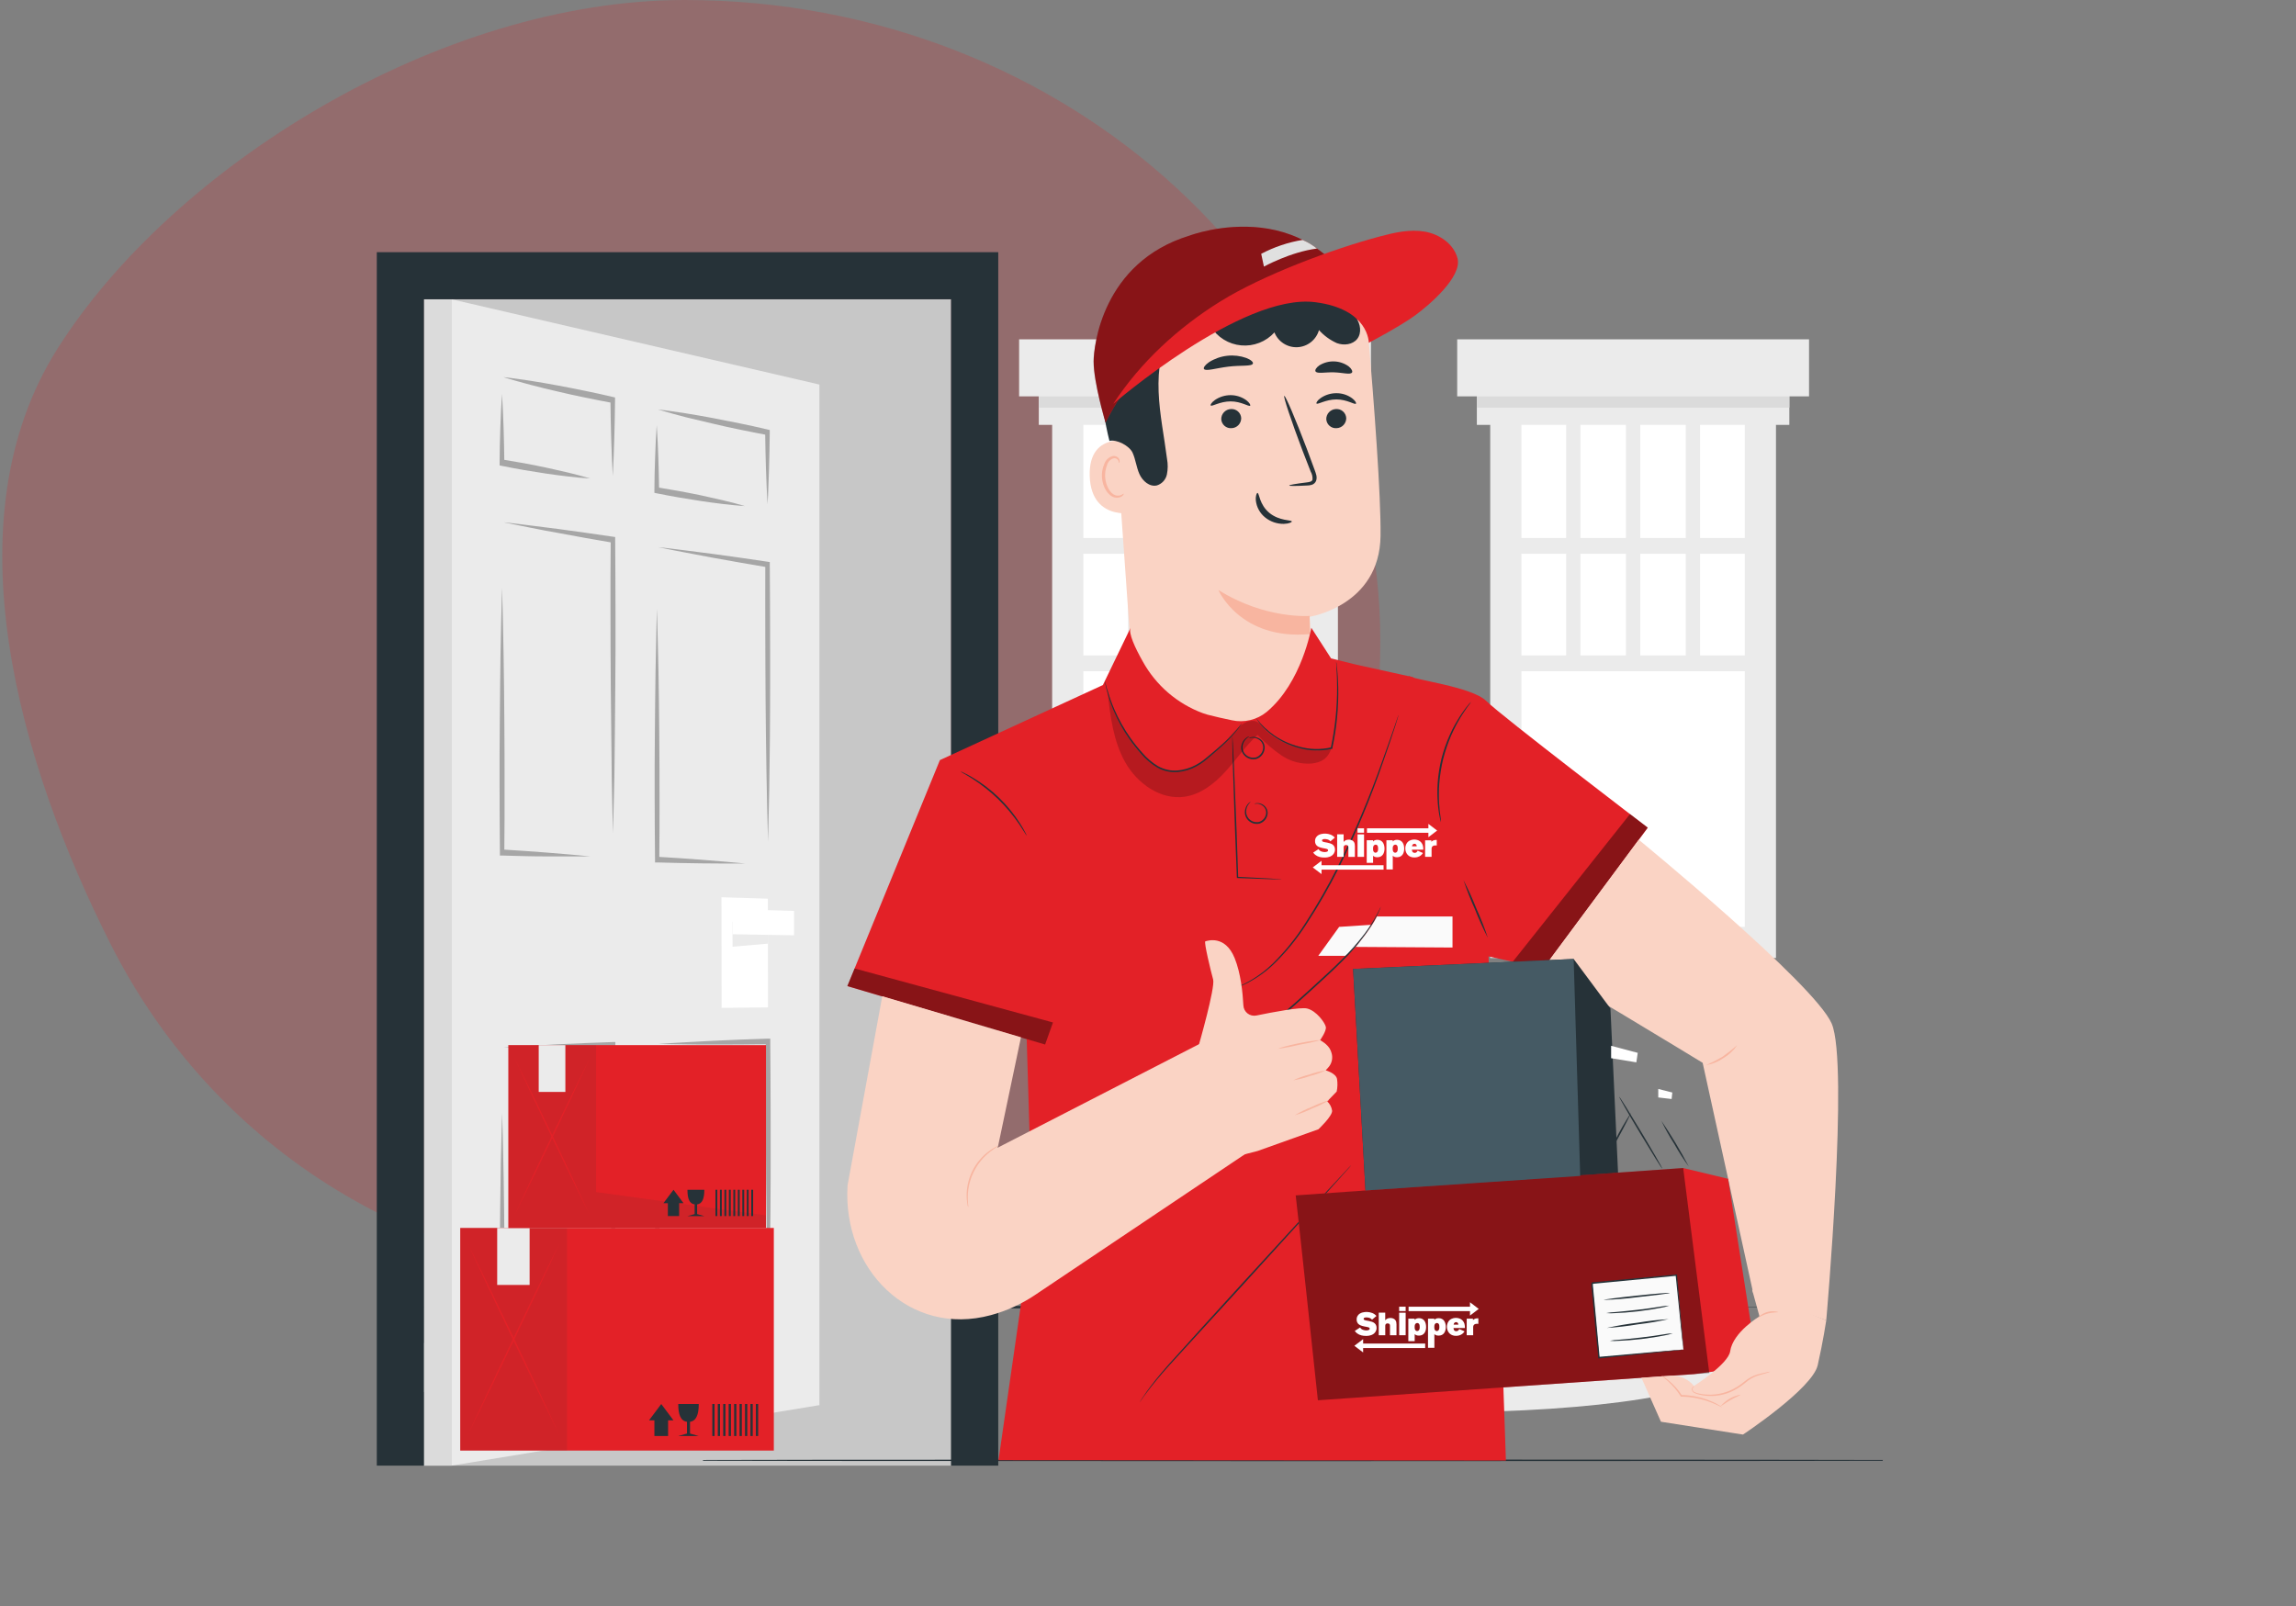 <svg width="919" height="643" viewBox="0 0 919 643" fill="none" xmlns="http://www.w3.org/2000/svg">
<rect x="0" y="0" width="919" height="643" fill="#808080" stroke="none"/>
<path d="M44.339 378.082C7.637 305.432 -20.496 208.601 22.91 139.747C68.736 67.054 175.749 7.62939e-06 274.101 7.62939e-06C427.852 7.62939e-06 552.491 115.052 552.491 256.976C552.491 398.899 427.852 513.951 274.101 513.951C167.79 513.951 85.19 458.944 44.339 378.082Z" fill="#E32127" fill-opacity="0.2"/>
<path d="M529.273 154.544H427.382V377.279H529.273V154.544Z" fill="white"/>
<path d="M535.518 383.524H421.137V148.31H535.518V383.524ZM433.626 371.035H523.029V160.799H433.626V371.035Z" fill="#EBEBEB"/>
<path d="M529.273 262.399H427.382V268.706H529.273V262.399Z" fill="#EBEBEB"/>
<path d="M529.273 215.377H427.382V221.684H529.273V215.377Z" fill="#EBEBEB"/>
<path d="M499.403 166.492V264.262H505.127V166.492H499.403Z" fill="#EBEBEB"/>
<path d="M475.465 166.492V264.262H481.19V166.492H475.465Z" fill="#EBEBEB"/>
<path d="M451.528 166.492V264.262H457.252V166.492H451.528Z" fill="#EBEBEB"/>
<path d="M540.867 147.259H415.788V170.093H540.867V147.259Z" fill="#EBEBEB"/>
<path d="M540.867 147.259H415.788V163.182H540.867V147.259Z" fill="#DBDBDB"/>
<path d="M548.736 135.841H407.909V158.676H548.736V135.841Z" fill="#EBEBEB"/>
<path d="M704.612 154.544H602.72V377.279H704.612V154.544Z" fill="white"/>
<path d="M710.856 383.524H596.476V148.31H710.856V383.524ZM608.965 371.035H698.367V160.799H608.965V371.035Z" fill="#EBEBEB"/>
<path d="M704.612 262.399H602.72V268.706H704.612V262.399Z" fill="#EBEBEB"/>
<path d="M704.612 215.377H602.72V221.684H704.612V215.377Z" fill="#EBEBEB"/>
<path d="M674.742 166.492V264.262H680.466V166.492H674.742Z" fill="#EBEBEB"/>
<path d="M650.804 166.492V264.262H656.528V166.492H650.804Z" fill="#EBEBEB"/>
<path d="M626.866 166.492V264.262H632.591V166.492H626.866Z" fill="#EBEBEB"/>
<path d="M716.206 147.259H591.126V170.093H716.206V147.259Z" fill="#EBEBEB"/>
<path d="M716.206 147.259H591.126V163.182H716.206V147.259Z" fill="#DBDBDB"/>
<path d="M724.085 135.841H583.258V158.676H724.085V135.841Z" fill="#EBEBEB"/>
<path d="M576.243 565.388C639.035 565.388 689.937 557.345 689.937 547.424C689.937 537.503 639.035 529.461 576.243 529.461C513.452 529.461 462.549 537.503 462.549 547.424C462.549 557.345 513.452 565.388 576.243 565.388Z" fill="#EBEBEB"/>
<path d="M264.772 565.388C327.563 565.388 378.466 557.345 378.466 547.424C378.466 537.503 327.563 529.461 264.772 529.461C201.981 529.461 151.078 537.503 151.078 547.424C151.078 557.345 201.981 565.388 264.772 565.388Z" fill="#EBEBEB"/>
<path d="M148.83 523.289L220.362 523.039L291.894 522.945L434.948 522.779L578.002 522.945L649.534 523.039L721.056 523.289L649.534 523.549L578.002 523.643L434.948 523.809L291.894 523.643L220.362 523.549L148.83 523.289Z" fill="#263238"/>
<path d="M380.68 119.811H169.674V586.738H380.68V119.811Z" fill="#C7C7C7"/>
<path d="M180.727 119.811H169.674V586.738H180.727V119.811Z" fill="#DBDBDB"/>
<path d="M327.987 562.518L180.74 586.738V119.811L327.987 153.948V562.518Z" fill="#EBEBEB"/>
<path d="M200.979 445.558C201.136 449.969 201.227 454.393 201.332 458.803C201.436 463.214 201.54 467.625 201.606 472.035C201.753 480.874 201.853 489.704 201.906 498.525C201.997 507.346 201.984 516.181 202.01 525.015C202.036 533.849 202.01 542.684 201.893 551.518L201.005 550.435C206.89 549.717 212.75 549.039 218.687 548.438L227.534 547.564C230.483 547.29 233.433 547.016 236.382 546.794C233.433 547.381 230.483 547.916 227.534 548.438L218.687 550.004C212.789 551.022 206.943 551.962 201.005 552.862L200.118 552.993V551.779C200.027 542.945 200.014 534.097 199.987 525.25C199.961 516.403 199.987 507.555 200.066 498.695C200.144 489.834 200.222 481 200.366 472.14C200.366 467.716 200.522 463.279 200.627 458.856C200.731 454.432 200.823 449.995 200.979 445.558Z" fill="#A6A6A6"/>
<path d="M245.477 535.872C245.32 530.992 245.229 526.098 245.125 521.218C245.02 516.337 244.916 511.444 244.851 506.55C244.694 496.764 244.585 486.972 244.524 477.177C244.446 467.39 244.446 457.603 244.407 447.79C244.368 437.977 244.407 428.216 244.498 418.377L245.399 419.551C238.091 419.656 230.775 419.699 223.45 419.682C219.783 419.682 216.129 419.682 212.476 419.591C208.822 419.499 205.155 419.499 201.488 419.382C205.155 419.095 208.809 418.873 212.476 418.664C216.142 418.455 219.783 418.22 223.45 418.051C230.766 417.703 238.082 417.407 245.399 417.163H246.299V418.364C246.39 428.151 246.39 437.938 246.416 447.712C246.443 457.485 246.417 467.285 246.338 477.072C246.26 486.859 246.195 496.646 246.051 506.459C246.051 511.353 245.908 516.259 245.803 521.166C245.699 526.072 245.62 530.9 245.477 535.872Z" fill="#A6A6A6"/>
<path d="M263.054 442.714C263.211 446.889 263.302 451.065 263.419 455.241C263.537 459.416 263.628 463.592 263.694 467.768C263.841 476.119 263.946 484.475 264.007 492.835C264.098 501.187 264.098 509.552 264.124 517.903C264.15 526.255 264.124 534.632 264.02 542.997L263.132 541.966C269.031 541.244 274.925 540.574 280.814 539.956L289.661 539.069C292.611 538.782 295.56 538.495 298.509 538.273C295.56 538.847 292.611 539.369 289.661 539.891L280.827 541.431C274.929 542.431 269.031 543.379 263.132 544.276L262.258 544.406V543.245C262.167 534.88 262.141 526.502 262.115 518.138C262.088 509.773 262.115 501.383 262.18 493.005C262.245 484.628 262.323 476.237 262.467 467.859C262.532 463.671 262.61 459.482 262.728 455.293C262.845 451.104 262.924 446.902 263.054 442.714Z" fill="#A6A6A6"/>
<path d="M307.63 527.886C307.474 523.279 307.369 518.66 307.265 514.054C307.161 509.447 307.056 504.815 306.978 500.195C306.839 490.957 306.73 481.713 306.652 472.466C306.547 463.214 306.547 453.962 306.508 444.71C306.469 435.458 306.508 426.193 306.508 416.941L307.422 418.038C300.101 418.155 292.78 418.194 285.473 418.194C281.806 418.194 278.152 418.194 274.485 418.116C270.819 418.038 267.165 418.038 263.511 417.933C267.165 417.659 270.832 417.45 274.485 417.242C278.139 417.033 281.806 416.824 285.46 416.654C292.78 416.315 300.101 416.015 307.422 415.793H308.309V416.928C308.413 426.167 308.413 435.406 308.453 444.645C308.492 453.884 308.453 463.123 308.453 472.361C308.453 481.6 308.322 490.865 308.192 500.117C308.192 504.75 308.048 509.369 307.944 514.015C307.839 518.66 307.774 523.24 307.63 527.886Z" fill="#A6A6A6"/>
<path d="M200.94 235.257C201.097 239.707 201.188 244.131 201.292 248.567C201.397 253.004 201.501 257.428 201.566 261.852C201.714 270.699 201.814 279.546 201.866 288.394C201.958 297.228 201.945 306.062 201.958 314.897C201.971 323.731 201.958 332.552 201.853 341.386L200.966 340.082C206.851 340.434 212.71 340.825 218.622 341.295L227.443 342.026C230.379 342.287 233.328 342.535 236.264 342.848C233.328 342.848 230.392 342.848 227.443 342.848H218.622C212.736 342.848 206.877 342.665 200.966 342.496H200.092V341.269C200 332.422 199.987 323.574 199.961 314.714C199.935 305.853 199.961 297.019 200.053 288.185C200.144 279.35 200.196 270.503 200.34 261.669C200.401 257.258 200.492 252.848 200.614 248.437C200.692 244.065 200.796 239.668 200.94 235.257Z" fill="#A6A6A6"/>
<path d="M245.347 333.635C245.203 328.729 245.099 323.822 244.994 318.916C244.89 314.009 244.786 309.064 244.786 304.209C244.646 294.396 244.542 284.588 244.472 274.783C244.381 264.97 244.381 255.209 244.355 245.37C244.329 235.531 244.355 225.796 244.446 215.97L245.347 217.275C238.039 216.049 230.736 214.744 223.437 213.361C219.783 212.708 216.13 212.056 212.476 211.286C208.822 210.516 205.168 209.863 201.514 209.08C205.168 209.459 208.822 209.916 212.476 210.385C216.13 210.855 219.783 211.273 223.437 211.769C230.736 212.752 238.039 213.783 245.347 214.861L246.234 214.992V216.192C246.325 225.992 246.325 235.766 246.365 245.566C246.404 255.366 246.365 265.14 246.273 274.901C246.182 284.662 246.13 294.475 245.999 304.235C245.999 309.129 245.843 314.009 245.738 318.903C245.634 323.796 245.503 328.742 245.347 333.635Z" fill="#A6A6A6"/>
<path d="M262.924 243.687C263.08 247.889 263.172 252.078 263.276 256.279C263.38 260.481 263.485 264.657 263.563 268.846C263.711 277.223 263.815 285.597 263.876 293.966C263.968 302.33 263.968 310.695 263.981 319.046C263.994 327.398 263.981 335.762 263.889 344.127L263.054 342.991C268.935 343.331 274.82 343.727 280.71 344.179L289.531 344.897C292.48 345.145 295.416 345.392 298.365 345.693C295.416 345.693 292.48 345.693 289.531 345.693L280.71 345.627C274.82 345.558 268.935 345.436 263.054 345.262H262.18V344.101C262.088 335.723 262.062 327.345 262.036 318.968C262.01 310.59 262.036 302.226 262.115 293.848C262.193 285.47 262.245 277.119 262.389 268.767C262.454 264.592 262.532 260.416 262.65 256.24C262.767 252.064 262.767 247.85 262.924 243.687Z" fill="#A6A6A6"/>
<path d="M307.422 336.911C307.265 332.278 307.174 327.646 307.056 323.013C306.939 318.381 306.847 313.748 306.782 309.116C306.626 299.851 306.513 290.586 306.443 281.321C306.352 272.056 306.352 262.804 306.312 253.552C306.273 244.3 306.312 235.035 306.312 225.796L307.213 227.101C299.923 225.883 292.619 224.609 285.303 223.278C281.649 222.617 277.996 221.925 274.342 221.203C270.701 220.499 267.047 219.807 263.394 219.037C267.047 219.415 270.701 219.885 274.342 220.342C277.983 220.799 281.649 221.255 285.303 221.751C292.611 222.734 299.914 223.774 307.213 224.87L308.113 225V226.136C308.205 235.388 308.205 244.626 308.244 253.865C308.283 263.104 308.244 272.343 308.244 281.569C308.244 290.795 308.113 300.033 307.983 309.259C307.983 313.879 307.839 318.498 307.735 323.104C307.63 327.711 307.526 332.291 307.422 336.911Z" fill="#A6A6A6"/>
<path d="M200.927 157.693C201.227 162.351 201.423 166.971 201.579 171.577C201.736 176.183 201.814 180.803 201.866 185.396L200.927 183.935C203.876 184.404 206.816 184.905 209.748 185.435C212.684 185.996 215.62 186.544 218.556 187.184C221.492 187.823 224.442 188.489 227.378 189.18C230.314 189.872 233.25 190.655 236.186 191.542C233.25 191.386 230.314 191.099 227.378 190.746C224.442 190.394 221.505 190.029 218.556 189.585C215.607 189.141 212.684 188.671 209.748 188.176C206.812 187.68 203.876 187.106 200.94 186.518L199.974 186.323V185.018C199.974 180.437 200.118 175.883 200.261 171.303C200.405 166.723 200.627 162.182 200.927 157.693Z" fill="#A6A6A6"/>
<path d="M245.268 190.616C245.112 188.006 245.007 185.488 244.903 182.93C244.798 180.372 244.707 177.802 244.629 175.257C244.485 170.142 244.381 165.026 244.329 159.937L245.242 161.333C241.601 160.681 237.948 159.911 234.294 159.18C230.64 158.45 226.999 157.628 223.345 156.766C219.692 155.905 216.077 155.083 212.397 154.078C210.57 153.608 208.743 153.099 206.916 152.577C205.09 152.056 203.263 151.56 201.436 150.972C203.263 151.155 205.09 151.403 206.916 151.651C208.743 151.899 210.57 152.147 212.397 152.447C216.042 153.021 219.692 153.652 223.345 154.339C226.999 154.992 230.64 155.761 234.294 156.492C237.948 157.223 241.588 158.032 245.242 158.906L246.182 159.128V160.303C246.129 165.366 246.029 170.424 245.881 175.479C245.816 178.01 245.738 180.529 245.62 183.047C245.503 185.566 245.412 188.11 245.268 190.616Z" fill="#A6A6A6"/>
<path d="M262.858 170.233C263.171 174.63 263.367 179.015 263.511 183.387C263.654 187.758 263.759 192.103 263.824 196.436L262.884 195.053C265.825 195.522 268.761 196.027 271.693 196.566C274.629 197.114 277.578 197.662 280.514 198.289C283.45 198.915 286.386 199.594 289.322 200.272C292.258 200.951 295.207 201.721 298.143 202.595C295.207 202.412 292.271 202.112 289.322 201.76C286.373 201.407 283.45 201.016 280.514 200.572C277.578 200.129 274.642 199.646 271.706 199.15C268.77 198.654 265.82 198.08 262.884 197.493L261.932 197.297V196.11C261.932 191.764 262.075 187.445 262.219 183.06C262.362 178.676 262.558 174.513 262.858 170.233Z" fill="#A6A6A6"/>
<path d="M307.213 201.864C307.056 199.437 306.952 197.01 306.847 194.596C306.743 192.182 306.639 189.755 306.573 187.34C306.43 182.512 306.312 177.684 306.26 172.869L307.174 174.174C303.533 173.508 299.879 172.738 296.225 172.008C292.572 171.277 288.931 170.455 285.277 169.594C281.623 168.732 277.969 167.871 274.329 166.984C272.502 166.527 270.675 166.018 268.848 165.509C267.021 165 265.194 164.491 263.367 163.93C265.194 164.113 267.021 164.374 268.848 164.635C270.675 164.896 272.502 165.144 274.329 165.444C277.969 166.031 281.623 166.657 285.277 167.349C288.931 168.041 292.572 168.784 296.225 169.515C299.879 170.246 303.52 171.068 307.174 171.929L308.1 172.151V173.273C308.048 178.049 307.952 182.834 307.813 187.628C307.748 190.016 307.669 192.404 307.552 194.779C307.435 197.153 307.422 199.45 307.213 201.864Z" fill="#A6A6A6"/>
<path d="M288.774 359.199L288.826 403.488L307.395 403.292L307.343 359.773L288.774 359.199Z" fill="white"/>
<path d="M293.198 369.012L293.211 379.007L307.369 377.768L307.356 369.312L293.198 369.012Z" fill="#EBEBEB"/>
<path d="M293.198 364.001L293.211 374.009L317.835 374.427L317.822 364.666L293.198 364.001Z" fill="white"/>
<path d="M399.562 100.955V586.738H380.693V119.811H169.674V586.738H150.818V100.955H399.562Z" fill="#263238"/>
<path d="M309.733 491.587H184.216V580.708H309.733V491.587Z" fill="#E32127"/>
<path opacity="0.1" d="M184.227 580.698H226.961V491.577H184.227V580.698Z" fill="#263238"/>
<path d="M187.162 574.568C190.326 568.233 193.448 561.874 196.529 555.49L205.802 536.319L214.95 517.075C217.989 510.644 220.997 504.191 223.974 497.717C220.803 504.052 217.68 510.411 214.607 516.794L205.333 535.997L196.175 555.251C193.149 561.655 190.145 568.094 187.162 574.568Z" fill="#E32127"/>
<path d="M187.162 497.717C190.138 504.191 193.143 510.644 196.175 517.075L205.333 536.319L214.607 555.49C217.708 561.867 220.83 568.226 223.974 574.568C220.997 568.094 217.989 561.645 214.95 555.22L205.843 535.997L196.57 516.826C193.469 510.428 190.332 504.059 187.162 497.717Z" fill="#E32127"/>
<path d="M211.984 491.587H199.006V514.401H211.984V491.587Z" fill="#EBEBEB"/>
<path d="M286.014 562.058H285.108V574.88H286.014V562.058Z" fill="#263238"/>
<path d="M288.2 562.058H287.294V574.88H288.2V562.058Z" fill="#263238"/>
<path d="M290.375 562.058H289.469V574.88H290.375V562.058Z" fill="#263238"/>
<path d="M292.56 562.058H291.655V574.88H292.56V562.058Z" fill="#263238"/>
<path d="M294.746 562.058H293.841V574.88H294.746V562.058Z" fill="#263238"/>
<path d="M296.921 562.058H296.016V574.88H296.921V562.058Z" fill="#263238"/>
<path d="M299.107 562.058H298.201V574.88H299.107V562.058Z" fill="#263238"/>
<path d="M301.282 562.058H300.377V574.88H301.282V562.058Z" fill="#263238"/>
<path d="M303.468 562.058H302.562V574.88H303.468V562.058Z" fill="#263238"/>
<path d="M276.189 573.902L279.686 574.88H271.474L274.971 573.891V569.187C272.474 568.854 271.474 566.387 271.474 562.068H279.686C279.686 566.377 278.645 568.854 276.189 569.187V573.902Z" fill="#263238"/>
<path d="M269.559 568.604H267.415V574.88H261.931V568.604H259.776L264.678 562.068L269.559 568.604Z" fill="#263238"/>
<path d="M306.59 418.39H203.47V491.608H306.59V418.39Z" fill="#E32127"/>
<path opacity="0.1" d="M203.47 491.608H238.586V418.39H203.47V491.608Z" fill="#263238"/>
<path d="M205.895 486.56C208.497 481.356 211.075 476.135 213.628 470.897L221.247 455.15L228.761 439.33C231.259 434.05 233.729 428.752 236.171 423.437C233.57 428.641 230.992 433.845 228.439 439.049L220.82 454.817L213.306 470.636C210.808 475.937 208.338 481.245 205.895 486.56Z" fill="#E32127"/>
<path d="M205.895 423.437C208.345 428.745 210.815 434.043 213.306 439.33L220.82 455.15L228.407 470.897C230.961 476.135 233.538 481.356 236.14 486.56C233.698 481.252 231.228 475.955 228.73 470.668L221.247 454.817L213.628 439.101C211.082 433.869 208.504 428.648 205.895 423.437Z" fill="#E32127"/>
<path d="M226.295 418.39H215.627V437.134H226.295V418.39Z" fill="#EBEBEB"/>
<path d="M287.117 476.298H286.368V486.831H287.117V476.298Z" fill="#263238"/>
<path d="M288.907 476.298H288.158V486.831H288.907V476.298Z" fill="#263238"/>
<path d="M290.697 476.298H289.948V486.831H290.697V476.298Z" fill="#263238"/>
<path d="M292.488 476.298H291.738V486.831H292.488V476.298Z" fill="#263238"/>
<path d="M294.278 476.298H293.528V486.831H294.278V476.298Z" fill="#263238"/>
<path d="M296.078 476.298H295.329V486.831H296.078V476.298Z" fill="#263238"/>
<path d="M297.868 476.298H297.119V486.831H297.868V476.298Z" fill="#263238"/>
<path d="M299.658 476.298H298.909V486.831H299.658V476.298Z" fill="#263238"/>
<path d="M301.449 476.298H300.699V486.831H301.449V476.298Z" fill="#263238"/>
<path d="M279.03 486.04L281.913 486.841H275.159L278.042 486.04V482.168C275.96 481.897 275.159 479.868 275.159 476.319H281.913C281.913 479.858 281.091 481.897 279.03 482.168V486.04Z" fill="#263238"/>
<path d="M273.587 481.668H271.828V486.82H267.322V481.668H265.552L269.58 476.298L273.587 481.668Z" fill="#263238"/>
<path opacity="0.1" d="M306.59 491.608V486.56L238.586 477.224V491.608H306.59Z" fill="#263238"/>
<g clip-path="url(#clip0_340_2073)">
<path d="M795.771 584.628C795.771 584.814 672.597 584.951 520.692 584.951C368.787 584.951 245.587 584.814 245.587 584.628C245.587 584.442 368.737 584.305 520.692 584.305C672.647 584.305 795.771 584.454 795.771 584.628Z" fill="#263238"/>
<path d="M445.311 156.115L453.488 271.933C454.136 281.047 458.214 289.577 464.902 295.803C471.589 302.029 480.389 305.489 489.526 305.485C494.472 305.486 499.365 304.471 503.902 302.502C508.44 300.534 512.525 297.655 515.904 294.043C519.282 290.431 521.883 286.164 523.545 281.505C525.207 276.847 525.894 271.897 525.563 266.962C524.843 255.939 524.184 246.917 524.184 246.917C524.184 246.917 552.231 242.556 552.579 214.521C552.778 198.366 549.982 161.583 547.609 133.436C546.824 124.258 542.623 115.708 535.837 109.479C529.051 103.249 520.174 99.794 510.962 99.796H493.975C487.046 100.201 480.269 101.991 474.045 105.061C467.821 108.131 462.276 112.418 457.739 117.669C453.201 122.921 449.763 129.029 447.629 135.633C445.494 142.236 444.706 149.201 445.311 156.115Z" fill="#FAD3C4"/>
<path d="M524.209 246.569C524.209 246.569 506.488 248.011 487.662 236.181C487.662 236.181 496.298 256.362 524.271 253.839L524.209 246.569Z" fill="#F8B5A0"/>
<path d="M538.848 167.373C538.858 168.418 538.46 169.425 537.738 170.179C537.015 170.934 536.027 171.376 534.983 171.412C534.474 171.453 533.962 171.391 533.478 171.231C532.993 171.071 532.545 170.815 532.161 170.479C531.777 170.144 531.463 169.734 531.239 169.276C531.015 168.817 530.886 168.318 530.857 167.808C530.847 166.765 531.243 165.758 531.962 165.002C532.681 164.246 533.667 163.799 534.71 163.757C535.22 163.717 535.733 163.779 536.22 163.939C536.706 164.1 537.155 164.357 537.54 164.694C537.926 165.031 538.24 165.441 538.465 165.901C538.689 166.362 538.819 166.862 538.848 167.373Z" fill="#263238"/>
<path d="M542.725 161.607C542.228 162.129 539.196 159.893 534.896 159.905C530.596 159.917 527.44 162.067 526.955 161.545C526.732 161.309 527.241 160.303 528.608 159.358C530.473 158.069 532.691 157.387 534.958 157.407C537.191 157.398 539.368 158.103 541.172 159.42C542.526 160.439 542.973 161.384 542.725 161.607Z" fill="#263238"/>
<path d="M496.808 167.374C496.818 168.418 496.42 169.425 495.698 170.18C494.975 170.934 493.987 171.377 492.943 171.412C492.434 171.453 491.922 171.391 491.438 171.231C490.953 171.071 490.505 170.815 490.121 170.479C489.737 170.144 489.423 169.734 489.199 169.276C488.975 168.817 488.846 168.318 488.817 167.808C488.807 166.763 489.205 165.754 489.927 164.998C490.649 164.241 491.637 163.796 492.682 163.757C493.192 163.718 493.704 163.782 494.188 163.943C494.673 164.105 495.121 164.362 495.505 164.698C495.889 165.035 496.202 165.445 496.426 165.905C496.65 166.364 496.78 166.863 496.808 167.374Z" fill="#263238"/>
<path d="M500.387 162.403C499.89 162.925 496.845 160.675 492.545 160.688C488.246 160.7 485.089 162.863 484.605 162.328C484.381 162.092 484.878 161.16 486.257 160.154C488.126 158.871 490.341 158.186 492.608 158.19C494.838 158.198 497.01 158.902 498.821 160.203C500.175 161.235 500.623 162.179 500.387 162.403Z" fill="#263238"/>
<path d="M516.02 194.364C516.02 194.116 518.679 193.656 523.016 193.122C524.109 192.998 525.153 192.786 525.34 192.028C525.435 190.893 525.179 189.757 524.607 188.772C523.579 186.113 522.494 183.321 521.351 180.397C516.84 168.467 513.559 158.662 514.044 158.488C514.528 158.314 518.58 167.833 523.103 179.751C524.188 182.7 525.228 185.512 526.222 188.188C526.632 189.431 527.353 190.848 526.781 192.5C526.625 192.889 526.381 193.235 526.069 193.514C525.756 193.792 525.383 193.994 524.979 194.104C524.373 194.276 523.746 194.364 523.115 194.364C518.741 194.588 516.032 194.613 516.02 194.364Z" fill="#263238"/>
<path d="M503.344 197.347C504.04 197.347 504.053 201.982 508.054 205.3C512.055 208.618 517.026 208.109 517.063 208.755C517.138 209.053 515.957 209.662 513.857 209.724C511.117 209.763 508.451 208.834 506.327 207.102C504.288 205.437 502.978 203.043 502.673 200.429C502.499 198.441 503.021 197.322 503.344 197.347Z" fill="#263238"/>
<path d="M501.493 145.527C501.07 146.77 496.771 146.149 491.713 146.77C486.655 147.391 482.567 148.758 481.896 147.702C481.597 147.205 482.306 146.099 483.959 144.968C486.156 143.58 488.641 142.709 491.224 142.423C493.808 142.137 496.422 142.442 498.871 143.315C500.797 144.061 501.679 145.005 501.493 145.527Z" fill="#263238"/>
<path d="M541.147 149.143C540.389 150.125 537.419 149.143 533.852 149.056C530.286 148.969 527.266 149.715 526.57 148.696C526.259 148.199 526.732 147.217 528.061 146.285C529.835 145.174 531.898 144.617 533.99 144.683C536.081 144.75 538.105 145.437 539.805 146.658C541.06 147.652 541.482 148.733 541.147 149.143Z" fill="#263238"/>
<path d="M454.818 177.153C454.333 176.942 435.556 171.462 436.177 190.624C436.799 209.786 455.899 205.225 455.924 204.666C455.949 204.107 454.818 177.153 454.818 177.153Z" fill="#FAD3C4"/>
<path d="M449.772 197.595C449.685 197.595 449.449 197.844 448.89 198.117C448.109 198.479 447.22 198.528 446.405 198.254C444.354 197.571 442.552 194.414 442.341 190.96C442.245 189.318 442.513 187.676 443.124 186.15C443.291 185.54 443.604 184.979 444.038 184.518C444.471 184.057 445.01 183.708 445.609 183.503C445.99 183.39 446.399 183.414 446.765 183.571C447.13 183.727 447.429 184.007 447.61 184.361C447.883 184.883 447.772 185.268 447.871 185.305C447.97 185.343 448.281 184.97 448.095 184.174C447.972 183.705 447.691 183.293 447.299 183.006C447.033 182.814 446.731 182.677 446.411 182.602C446.091 182.528 445.759 182.517 445.435 182.571C444.654 182.754 443.933 183.132 443.339 183.672C442.745 184.211 442.299 184.893 442.043 185.653C441.287 187.342 440.95 189.188 441.061 191.034C441.31 194.899 443.397 198.49 446.193 199.161C446.714 199.295 447.258 199.31 447.785 199.204C448.312 199.099 448.809 198.876 449.238 198.552C449.747 198.068 449.847 197.633 449.772 197.595Z" fill="#F8B5A0"/>
<path d="M444.106 176.507C447.026 175.799 452.084 178.495 453.327 181.229C454.569 183.963 454.843 187.07 456.085 189.816C457.328 192.563 460.136 195.023 463.069 194.327C464.06 194.017 464.951 193.45 465.652 192.684C466.352 191.918 466.838 190.98 467.058 189.965C467.481 187.918 467.502 185.808 467.12 183.752C465.989 174.805 464.113 165.932 463.753 156.91C463.392 147.888 464.672 138.531 469.407 130.814C474.141 123.097 482.828 117.48 491.775 118.213C497.727 118.685 503.195 121.792 509.11 122.625C512.635 123.091 516.219 122.748 519.591 121.622C522.963 120.495 526.034 118.616 528.571 116.125C529.217 115.492 532.199 113.516 532.199 113.516C532.199 113.056 531.764 109.055 530.186 107.588C518.443 96.74 497.293 93.707 481.784 97.647C466.275 101.586 451.736 112.559 445.063 127.024C438.389 141.488 440.378 161.819 444.056 176.482" fill="#263238"/>
<path d="M547.869 129.173C547.869 129.173 474.328 105.563 442.515 169.138C442.515 169.138 437.756 153.219 437.756 144.682C437.756 138.978 441.161 105.028 476.105 94.341C476.105 94.341 528.732 74.26 547.869 129.173Z" fill="#E32127"/>
<path d="M484.642 130.764C485.949 132.871 487.727 134.645 489.836 135.947C491.945 137.249 494.328 138.044 496.797 138.268C499.266 138.492 501.753 138.14 504.062 137.239C506.372 136.338 508.44 134.912 510.105 133.075C510.836 134.904 512.121 136.457 513.78 137.519C515.439 138.58 517.388 139.095 519.354 138.992C521.321 138.889 523.206 138.174 524.745 136.945C526.284 135.717 527.4 134.038 527.937 132.143C529.931 134.366 532.369 136.144 535.095 137.363C537.891 138.394 541.433 137.996 543.259 135.66C545.086 133.324 544.589 129.633 542.75 127.222C540.741 124.943 538.17 123.229 535.294 122.252C526.575 118.418 516.995 116.968 507.532 118.051C498.15 119.294 489.066 123.867 483.201 131.298" fill="#263238"/>
<g opacity="0.4">
<path d="M547.869 129.173C541.751 122.726 533.363 118.915 524.482 118.549C502.785 117.592 462.187 129.795 442.465 169.138C442.465 169.138 437.706 153.219 437.706 144.682C437.706 138.978 441.111 105.028 476.055 94.341C476.105 94.341 528.732 74.26 547.869 129.173Z" fill="black"/>
</g>
<path d="M445.585 161.694C456.483 145.005 471.519 131.212 488.432 120.686C505.345 110.161 533.293 99.685 552.554 94.59C558.345 93.049 564.372 91.707 570.275 92.726C576.178 93.745 581.944 97.697 583.398 103.475C585.237 110.745 572.338 121.954 566.286 126.353C560.234 130.752 547.87 137.226 547.87 137.226C547.87 137.226 548.044 123.755 526.471 120.984C497.143 117.144 445.585 161.694 445.585 161.694Z" fill="#E32127"/>
<path d="M505.904 106.731C505.904 106.731 516.492 100.865 527.142 99.498C525.363 98.116 523.423 96.956 521.363 96.044C515.583 96.999 509.994 98.879 504.811 101.611L505.904 106.731Z" fill="#E0E0E0"/>
<path d="M565.59 271.088L542.265 265.943L532.771 263.569L524.868 251.317C524.868 251.317 521.139 273.225 506.985 285.018C505.069 286.586 502.822 287.7 500.414 288.277C498.006 288.854 495.499 288.878 493.08 288.348C489.886 287.677 486.133 286.857 483.35 286.112C482.753 285.95 482.107 285.739 481.411 285.49C471.178 281.69 462.653 274.338 457.39 264.775C454.258 259.208 451.612 253.491 452.519 251.317L441.446 274.244L376.206 304.292L339.161 394.784L410.951 416.009L413.188 490.57L399.668 584.566L602.759 584.703L595.551 375.572" fill="#E32127"/>
<path d="M513.087 352.048C512.673 352.081 512.258 352.081 511.844 352.048L508.228 351.961L495.317 351.501H495.068V351.29C494.857 345.686 494.596 339.05 494.31 331.954C493.974 321.727 493.676 312.481 493.44 305.684C493.366 302.378 493.303 299.682 493.254 297.718C493.254 296.836 493.254 296.115 493.254 295.556C493.221 295.304 493.221 295.05 493.254 294.798C493.311 295.042 493.34 295.292 493.341 295.543C493.341 296.115 493.428 296.786 493.477 297.706C493.577 299.669 493.713 302.366 493.875 305.659C494.148 312.456 494.521 321.702 494.931 331.917C495.18 339.025 495.404 345.661 495.602 351.265L495.329 351.004L508.24 351.688L511.844 351.924C512.262 351.92 512.678 351.962 513.087 352.048Z" fill="#263238"/>
<path d="M502.039 321.839C502.324 321.639 502.661 321.527 503.009 321.516C503.816 321.463 504.62 321.645 505.326 322.04C506.032 322.434 506.608 323.025 506.985 323.74C507.34 324.437 507.466 325.229 507.346 326.002C507.213 326.878 506.829 327.696 506.24 328.358C505.651 329.02 504.883 329.496 504.028 329.73C503.162 329.911 502.264 329.85 501.431 329.555C500.598 329.259 499.862 328.739 499.306 328.052C498.854 327.499 498.538 326.848 498.383 326.151C498.228 325.454 498.237 324.731 498.411 324.038C498.604 323.096 499.071 322.231 499.753 321.553C500.225 321.093 500.573 320.944 500.586 320.981C500.598 321.018 500.337 321.242 499.939 321.727C499.389 322.407 499.017 323.215 498.858 324.075C498.732 324.695 498.747 325.335 498.902 325.948C499.057 326.561 499.348 327.132 499.753 327.617C500.25 328.203 500.894 328.646 501.62 328.899C502.345 329.153 503.125 329.208 503.879 329.059C504.612 328.852 505.272 328.441 505.78 327.873C506.288 327.305 506.624 326.604 506.749 325.852C506.852 325.236 506.783 324.603 506.548 324.024C506.313 323.445 505.923 322.942 505.42 322.572C504.738 322.027 503.894 321.726 503.021 321.714C502.375 321.764 502.039 321.888 502.039 321.839Z" fill="#263238"/>
<path d="M499.84 295.581C500.127 295.329 500.481 295.165 500.859 295.109C501.891 294.891 502.966 295.049 503.891 295.556C504.547 295.89 505.108 296.387 505.519 296.997C505.997 297.713 506.236 298.561 506.203 299.421C506.163 300.401 505.829 301.346 505.244 302.133C504.659 302.921 503.849 303.513 502.922 303.832C501.974 304.075 500.975 304.032 500.051 303.709C499.127 303.387 498.318 302.798 497.727 302.018C497.203 301.345 496.888 300.532 496.82 299.682C496.782 298.948 496.9 298.215 497.168 297.532C497.554 296.559 498.237 295.733 499.119 295.171C499.427 294.941 499.793 294.803 500.176 294.773C500.176 294.773 499.815 294.959 499.268 295.382C498.5 295.973 497.921 296.777 497.603 297.693C497.354 298.35 497.278 299.059 497.382 299.754C497.487 300.448 497.768 301.104 498.2 301.658C498.724 302.327 499.432 302.831 500.237 303.106C501.042 303.382 501.91 303.418 502.735 303.211C503.536 302.927 504.234 302.414 504.745 301.735C505.255 301.057 505.555 300.243 505.606 299.396C505.639 298.699 505.476 298.008 505.136 297.399C504.795 296.791 504.291 296.29 503.68 295.954C502.845 295.461 501.873 295.252 500.909 295.357C500.225 295.444 499.865 295.631 499.84 295.581Z" fill="#263238"/>
<path d="M493.229 395.877C493.229 395.877 493.328 395.815 493.54 395.741L494.472 395.38C495.304 395.095 496.485 394.573 497.988 393.877C502.187 391.76 506.042 389.02 509.421 385.75C514.389 380.858 518.779 375.412 522.506 369.52C527.168 362.358 531.424 354.94 535.256 347.301C542.147 333.378 548.194 319.053 553.362 304.404C555.388 298.787 556.966 294.226 558.072 291.082L559.315 287.454C559.451 287.081 559.576 286.77 559.663 286.522C559.698 286.414 559.744 286.31 559.799 286.211C559.79 286.326 559.765 286.439 559.725 286.546C559.65 286.795 559.551 287.106 559.439 287.503C559.153 288.386 558.768 289.603 558.283 291.231C557.252 294.4 555.736 298.986 553.747 304.615C548.712 319.304 542.727 333.65 535.828 347.562C531.987 355.222 527.705 362.654 523.003 369.818C519.232 375.742 514.778 381.202 509.732 386.085C506.299 389.35 502.373 392.055 498.1 394.1C496.931 394.637 495.732 395.106 494.509 395.505L493.552 395.803C493.449 395.844 493.34 395.869 493.229 395.877Z" fill="#263238"/>
<path d="M536.014 371.061C536.549 371.061 548.913 370.216 548.913 370.216C548.913 370.216 543.806 379.238 538.487 382.643H527.663L536.014 371.061Z" fill="#FAFAFA"/>
<path d="M491.067 423.204C491.278 423.001 491.512 422.822 491.763 422.67L493.85 421.228C495.652 419.985 498.249 418.121 501.368 415.723C507.582 410.964 515.858 403.855 524.706 395.728C529.13 391.665 533.405 387.837 537.058 384.159C540.337 380.934 543.381 377.479 546.167 373.82C548.037 371.352 549.7 368.733 551.138 365.991C551.685 365.034 552.02 364.251 552.281 363.729C552.399 363.454 552.545 363.192 552.716 362.946C552.636 363.232 552.532 363.511 552.405 363.779C552.182 364.313 551.871 365.121 551.361 366.103C549.996 368.908 548.378 371.582 546.527 374.093C543.778 377.814 540.75 381.32 537.468 384.581C533.802 388.31 529.552 392.149 525.128 396.201C516.281 404.328 507.992 411.411 501.642 416.083C498.473 418.432 495.826 420.222 493.987 421.427C493.055 422.023 492.322 422.458 491.825 422.769C491.589 422.942 491.335 423.088 491.067 423.204Z" fill="#263238"/>
<path d="M456.222 561.303C456.222 561.303 456.222 561.191 456.371 561.005C456.52 560.818 456.682 560.52 456.88 560.185C457.34 559.476 458.036 558.432 458.968 557.115C460.832 554.506 463.715 550.827 467.518 546.503C475.173 537.916 485.897 526.197 497.702 513.224L528.136 480.057L537.394 470.115L539.879 467.419L540.55 466.735L540.799 466.511C540.799 466.511 540.736 466.611 540.6 466.772L539.978 467.505L537.493 470.289L528.384 480.417L498.187 513.621L467.866 546.776C464.026 551.051 461.093 554.667 459.167 557.227C458.21 558.47 457.477 559.526 456.992 560.222L456.433 561.005C456.371 561.11 456.3 561.209 456.222 561.303Z" fill="#263238"/>
<path d="M563.975 270.516C565.043 272.119 589.052 274.791 594.93 280.656C600.808 286.522 659.549 331.357 659.549 331.357L617.683 387.701L590.667 381.748L563.975 270.516Z" fill="#E32127"/>
<path opacity="0.4" d="M652.428 325.89L605.492 385.016L617.683 387.701L659.499 331.295L652.428 325.89Z" fill="black"/>
<path d="M576.762 329.17C576.551 328.529 576.389 327.873 576.277 327.207C576.14 326.573 575.979 325.79 575.867 324.871C575.755 323.951 575.569 322.907 575.507 321.739C575.444 320.571 575.32 319.254 575.32 317.924C575.32 316.594 575.32 315.091 575.432 313.55C575.673 310.199 576.193 306.873 576.985 303.608C577.831 300.36 578.949 297.188 580.328 294.127C580.987 292.735 581.571 291.393 582.279 290.2C582.988 289.007 583.596 287.901 584.23 286.919C584.864 285.937 585.473 285.092 586.02 284.334C586.472 283.684 586.957 283.058 587.474 282.458C587.881 281.918 588.334 281.415 588.828 280.954C588.489 281.536 588.102 282.089 587.672 282.607C587.287 283.129 586.815 283.763 586.318 284.546C585.821 285.329 585.187 286.161 584.615 287.168C584.044 288.174 583.373 289.243 582.751 290.461C582.13 291.679 581.509 292.946 580.875 294.363C579.566 297.412 578.494 300.557 577.669 303.77C576.895 306.993 576.367 310.271 576.091 313.575C576.004 315.103 575.892 316.557 575.929 317.912C575.966 319.266 575.929 320.534 576.029 321.64C576.128 322.746 576.203 323.839 576.29 324.759C576.376 325.678 576.488 326.461 576.588 327.095C576.712 327.78 576.771 328.475 576.762 329.17Z" fill="#263238"/>
<path d="M595.551 375.498C593.627 371.766 591.897 367.938 590.369 364.028C588.638 360.206 587.103 356.299 585.771 352.322C587.696 356.05 589.429 359.874 590.966 363.779C592.7 367.602 594.23 371.513 595.551 375.498Z" fill="#263238"/>
<path d="M410.951 334.564C410.852 334.564 409.845 332.762 407.944 329.966C405.463 326.324 402.624 322.939 399.469 319.863C396.298 316.809 392.835 314.075 389.13 311.698C386.271 309.884 384.395 308.94 384.445 308.84C384.921 308.971 385.38 309.159 385.812 309.399C387.028 309.977 388.214 310.616 389.366 311.313C393.188 313.591 396.733 316.306 399.929 319.403C403.113 322.509 405.932 325.97 408.329 329.717C409.236 331.159 409.92 332.352 410.342 333.209C410.6 333.634 410.804 334.089 410.951 334.564Z" fill="#263238"/>
<path opacity="0.4" d="M339.161 394.746L342.057 387.7L421.464 409.323L418.32 418.159L339.161 394.746Z" fill="black"/>
<path d="M551.15 366.898H581.384V379.325L542.7 379.076C542.7 379.076 548.677 371.881 551.15 366.898Z" fill="#FAFAFA"/>
<g opacity="0.2">
<path d="M443.31 276.978C444.404 286.671 445.597 296.674 450.394 305.174C455.19 313.674 464.573 320.372 474.228 318.943C480.665 317.986 486.121 313.687 490.507 308.865C494.894 304.043 498.572 298.588 503.357 294.177C506.25 297.293 509.485 300.073 513 302.465C516.551 304.871 520.815 305.997 525.091 305.659C529.304 305.149 531.628 303.472 532.957 299.446C528.459 300.837 525.986 300.626 521.5 299.769C516.546 298.819 511.895 296.688 507.942 293.555C505.308 291.48 504.351 288.361 501.008 288.585C497.914 288.759 495.491 291.207 493.453 293.555C490.162 297.322 486.554 300.798 482.666 303.944C478.938 306.889 475.334 308.915 470.587 308.778C462.771 308.604 456.371 302.465 452.059 295.941C448.079 289.926 445.138 283.285 443.36 276.294" fill="black"/>
</g>
<path d="M534.821 264.886C534.892 265.113 534.938 265.346 534.958 265.582C534.958 266.042 535.107 266.713 535.194 267.583C535.381 269.323 535.567 271.845 535.642 275.039C535.81 283.208 535.03 291.369 533.318 299.358V299.557V299.756H533.131C528.714 300.792 524.103 300.667 519.748 299.396C516.186 298.444 512.821 296.87 509.806 294.748C507.766 293.361 505.937 291.687 504.376 289.777C503.956 289.262 503.566 288.722 503.208 288.162C503.068 287.971 502.948 287.767 502.847 287.553C504.874 290.204 507.307 292.519 510.055 294.413C513.053 296.438 516.372 297.942 519.872 298.861C524.134 300.065 528.631 300.172 532.945 299.172L532.709 299.408V299.209C534.401 291.261 535.234 283.153 535.194 275.027C535.194 271.908 535.057 269.385 534.958 267.633C534.958 266.825 534.871 266.166 534.834 265.632C534.794 265.385 534.789 265.134 534.821 264.886Z" fill="#263238"/>
<path d="M497.069 289.405C496.97 289.67 496.837 289.921 496.671 290.15C496.255 290.839 495.799 291.503 495.304 292.139C493.449 294.454 491.404 296.611 489.19 298.588C487.811 299.831 486.258 301.21 484.58 302.627C483.735 303.335 482.89 304.081 481.945 304.826C480.973 305.56 479.947 306.221 478.876 306.802C476.576 308.071 474.036 308.845 471.42 309.076C468.565 309.319 465.704 308.686 463.218 307.262C460.798 305.82 458.628 303.994 456.794 301.856C455.054 299.92 453.436 297.878 451.947 295.742C449.438 292.119 447.318 288.241 445.622 284.173C444.486 281.438 443.555 278.621 442.838 275.748C442.577 274.729 442.416 273.933 442.316 273.387C442.247 273.114 442.206 272.835 442.192 272.554C442.306 272.813 442.389 273.084 442.441 273.362C442.59 273.896 442.789 274.679 443.074 275.686C443.89 278.516 444.882 281.293 446.044 283.999C447.785 288.005 449.93 291.823 452.444 295.394C453.926 297.5 455.537 299.513 457.266 301.421C459.041 303.503 461.138 305.287 463.479 306.703C465.858 308.061 468.591 308.667 471.321 308.443C473.862 308.224 476.331 307.488 478.578 306.28C479.632 305.721 480.642 305.082 481.597 304.367C482.505 303.671 483.375 302.913 484.22 302.217C485.91 300.812 487.475 299.495 488.867 298.253C491.088 296.337 493.165 294.26 495.081 292.039C495.739 291.244 496.224 290.585 496.547 290.138C496.699 289.879 496.874 289.634 497.069 289.405Z" fill="#263238"/>
<path d="M470.301 432.188L479.883 418.221C479.883 418.221 486.469 395.331 485.574 392.124C484.679 388.918 481.771 376.989 482.455 376.839C483.138 376.69 490.309 374.031 494.198 383.6C496.621 389.565 497.417 397.418 497.678 402.488C497.706 403.115 497.87 403.728 498.158 404.285C498.447 404.842 498.852 405.329 499.347 405.715C499.842 406.1 500.415 406.373 501.025 406.515C501.636 406.658 502.27 406.666 502.885 406.54C509.508 405.173 520.531 403.097 523.153 403.731C526.955 404.638 530.36 409.485 530.683 411.113C531.006 412.741 528.397 416.406 528.397 416.406C528.397 416.406 531.628 418.059 532.622 420.557C532.759 420.892 532.87 421.228 532.97 421.551C533.273 422.552 533.31 423.616 533.077 424.635C532.844 425.655 532.348 426.597 531.64 427.367L530.621 428.485C530.621 428.485 534.66 429.591 535.157 431.903C535.426 433.591 535.38 435.314 535.02 436.985L531.23 440.9C532.287 441.885 532.979 443.199 533.194 444.628C533.392 446.765 527.713 452.084 527.713 452.084L503.344 460.782L493.676 463.268L470.301 432.188Z" fill="#FAD3C4"/>
<path d="M528.471 416.431C525.687 417.181 522.867 417.79 520.021 418.258C517.226 418.941 514.397 419.481 511.546 419.874C512.309 419.501 513.114 419.221 513.944 419.041C515.448 418.618 517.548 418.096 519.897 417.624C522.245 417.152 524.37 416.804 525.936 416.605C526.77 416.434 527.622 416.376 528.471 416.431Z" fill="#F8B5A0"/>
<path d="M530.696 428.485C528.625 429.457 526.465 430.227 524.246 430.784C522.093 431.557 519.871 432.123 517.61 432.474C519.681 431.503 521.841 430.733 524.06 430.175C526.213 429.403 528.435 428.837 530.696 428.485Z" fill="#F8B5A0"/>
<path d="M532.15 440.378C529.967 441.685 527.676 442.803 525.302 443.72C523.016 444.84 520.638 445.763 518.194 446.479C520.377 445.172 522.668 444.054 525.041 443.136C527.328 442.017 529.706 441.094 532.15 440.378Z" fill="#F8B5A0"/>
<path d="M414.157 518.505L503.779 458.384L481.162 417.376L399.369 459.44L408.652 415.251L353.142 398.823L339.248 474.502C337.111 508.153 364.102 535.318 396.635 526.483C402.872 524.796 408.79 522.101 414.157 518.505Z" fill="#FAD3C4"/>
<path d="M387.527 483.225C387.365 482.867 387.26 482.485 387.216 482.095C387.031 481.048 386.928 479.988 386.905 478.926C386.859 475.39 387.651 471.894 389.217 468.723C390.804 465.561 393.127 462.825 395.989 460.745C396.842 460.113 397.749 459.555 398.698 459.08C399.039 458.881 399.408 458.735 399.792 458.645C399.792 458.757 398.338 459.465 396.263 461.131C393.545 463.253 391.336 465.955 389.797 469.04C388.257 472.126 387.427 475.516 387.365 478.963C387.303 481.573 387.713 483.213 387.527 483.225Z" fill="#F8B5A0"/>
<path d="M617.683 387.701C618.242 386.93 681.507 425.478 681.507 425.478L701.788 517.871L730.978 528.583C730.978 528.583 740.087 425.764 733.153 409.758C726.219 393.752 655.921 336.167 655.921 336.167L617.683 387.701Z" fill="#FAD3C4"/>
<path d="M695.326 418.395C693.917 420.513 692.042 422.281 689.846 423.564C687.763 425.031 685.375 426.008 682.862 426.422C685.132 425.405 687.347 424.269 689.498 423.018C691.525 421.587 693.471 420.043 695.326 418.395Z" fill="#F8B5A0"/>
<path d="M541.594 387.899L546.552 476.577L647.657 469.742L644.6 403.731L629.874 383.91L541.594 387.899Z" fill="#263238"/>
<path d="M518.617 478.553C518.915 480.255 527.502 560.57 527.502 560.57L677.978 550.119L703.441 546.701L691.697 471.917L673.716 467.605L518.617 478.553Z" fill="#E32127"/>
<path opacity="0.4" d="M673.716 467.592L518.617 478.553C518.915 480.255 527.502 560.57 527.502 560.57L684.167 549.671L673.716 467.592Z" fill="black"/>
<path d="M632.496 470.761L546.552 476.577L541.594 387.899L629.874 383.91L632.496 470.761Z" fill="#455A64"/>
<path d="M665.34 467.841C665.191 467.928 661.214 461.565 656.455 453.637C651.695 445.709 647.955 439.185 648.116 439.085C648.278 438.986 652.242 445.361 657.002 453.302C661.761 461.242 665.501 467.754 665.34 467.841Z" fill="#263238"/>
<path d="M652.752 445.585C652.901 445.672 650.341 450.692 647.023 456.769C645.119 460.517 643.02 464.163 640.735 467.692C642.444 463.867 644.352 460.134 646.451 456.508C648.356 452.758 650.46 449.112 652.752 445.585Z" fill="#263238"/>
<path d="M675.94 466.984C673.839 464.107 671.914 461.107 670.174 457.999C668.244 455.001 666.505 451.884 664.967 448.667C668.979 454.553 672.643 460.669 675.94 466.984Z" fill="#263238"/>
<path d="M663.737 435.941V439.346L669.08 439.968L669.366 437.37L663.737 435.941Z" fill="white"/>
<path d="M644.873 418.656V423.626L654.964 425.292L655.523 421.489L644.873 418.656Z" fill="white"/>
<path d="M671.02 510.423L637.284 513.624L640.115 543.463L673.851 540.262L671.02 510.423Z" fill="#FAFAFA"/>
<path d="M673.803 540.302C673.761 540.113 673.732 539.922 673.716 539.73C673.716 539.32 673.604 538.786 673.529 538.115C673.38 536.673 673.156 534.623 672.883 532.05C672.349 526.806 671.64 519.4 670.696 510.49L670.994 510.738L637.28 513.982C637.206 514.056 637.827 513.323 637.566 513.634V513.857V514.118V514.615L637.666 515.634L637.852 517.648C637.989 518.977 638.113 520.295 638.237 521.612C638.473 524.234 638.722 526.794 638.958 529.304C639.418 534.275 639.865 539.059 640.263 543.446L639.952 543.197L664.296 541.035L671.205 540.451L673.057 540.314C673.276 540.297 673.496 540.297 673.716 540.314C673.524 540.359 673.328 540.388 673.132 540.401L671.342 540.612L664.507 541.333L640.014 543.818H639.728V543.533C639.293 539.134 638.834 534.387 638.349 529.391C638.117 526.906 637.873 524.342 637.616 521.699C637.492 520.382 637.367 519.064 637.243 517.722C637.181 517.064 637.119 516.393 637.044 515.721L636.957 514.702V514.205V513.944V513.721C636.696 514.031 637.305 513.286 637.255 513.36L670.982 510.216H671.255V510.49C672.05 519.474 672.709 526.955 673.181 532.249C673.393 534.797 673.554 536.822 673.678 538.264C673.678 538.922 673.765 539.444 673.79 539.842C673.805 539.995 673.81 540.148 673.803 540.302Z" fill="#263238"/>
<path d="M668.335 517.61C668.335 517.797 662.457 518.555 655.163 519.325C650.772 519.903 646.355 520.26 641.928 520.394C641.928 520.22 647.806 519.45 655.1 518.679C662.395 517.909 668.322 517.436 668.335 517.61Z" fill="#263238"/>
<path d="M668.136 522.681C666.964 523.103 665.752 523.406 664.52 523.588C662.258 524.035 659.114 524.557 655.622 524.967C652.13 525.377 648.937 525.601 646.638 525.675C645.397 525.787 644.15 525.787 642.91 525.675C644.139 525.433 645.385 525.291 646.638 525.253C648.924 525.042 652.081 524.756 655.56 524.346C659.04 523.936 662.184 523.488 664.458 523.103C665.672 522.871 666.901 522.73 668.136 522.681Z" fill="#263238"/>
<path d="M669.565 533.765C668.388 534.184 667.172 534.487 665.936 534.672C663.675 535.12 660.531 535.642 657.039 536.052C653.547 536.462 650.366 536.685 648.054 536.76C646.815 536.88 645.566 536.88 644.326 536.76C645.555 536.517 646.802 536.376 648.054 536.337C650.341 536.139 653.51 535.84 656.989 535.43C660.469 535.02 663.613 534.573 665.887 534.188C667.101 533.955 668.33 533.814 669.565 533.765Z" fill="#263238"/>
<path d="M667.863 528.086C663.807 529.003 659.704 529.7 655.573 530.174C651.459 530.872 647.311 531.354 643.146 531.615C647.205 530.713 651.307 530.016 655.436 529.528C659.551 528.836 663.699 528.355 667.863 528.086Z" fill="#263238"/>
<path d="M697.65 574.301C697.65 574.301 725.424 555.922 727.561 546.528C729.698 537.133 730.978 528.583 730.978 528.583L701.303 516.293L704.248 526.98C704.248 526.98 693.611 533.305 692.517 540.973C691.797 546.08 678.04 554.829 678.04 554.829C676.896 553.446 675.44 552.354 673.791 551.643C672.143 550.933 670.35 550.623 668.559 550.74L657.002 551.56L664.818 569.169L697.65 574.301Z" fill="#FAD3C4"/>
<path d="M708.498 549.112C708.095 549.359 707.654 549.539 707.193 549.647C706.324 549.932 705.031 550.218 703.465 550.715C701.698 551.344 700.063 552.296 698.644 553.524C696.856 555.049 694.854 556.305 692.704 557.252C688.726 558.946 684.308 559.317 680.103 558.308C679.364 558.166 678.655 557.901 678.003 557.525C677.736 557.374 677.519 557.147 677.382 556.873C677.245 556.598 677.193 556.289 677.232 555.984C677.253 555.795 677.321 555.614 677.43 555.458C677.538 555.302 677.684 555.175 677.854 555.09C678.102 555.003 678.239 555.09 678.239 555.09C678.239 555.09 678.102 555.09 677.916 555.226C677.786 555.321 677.679 555.444 677.603 555.586C677.528 555.728 677.486 555.886 677.481 556.046C677.458 556.303 677.514 556.56 677.644 556.782C677.773 557.005 677.968 557.182 678.202 557.289C678.837 557.601 679.516 557.815 680.215 557.923C684.327 558.76 688.596 558.327 692.455 556.68C694.557 555.745 696.516 554.514 698.271 553.027C699.759 551.791 701.473 550.854 703.316 550.268C704.907 549.821 706.199 549.609 707.044 549.386C707.521 549.256 708.007 549.165 708.498 549.112Z" fill="#F8B5A0"/>
<path d="M689.262 563.366C689.262 563.465 687.833 562.645 685.471 561.663C682.393 560.405 679.15 559.597 675.841 559.265C674.871 559.166 673.915 559.141 672.995 559.116H672.821L672.722 558.967C671.283 556.715 669.548 554.667 667.564 552.878C666.061 551.523 665.079 550.827 665.079 550.753C665.079 550.678 665.377 550.852 665.85 551.15C666.52 551.584 667.167 552.053 667.788 552.554C669.907 554.282 671.739 556.333 673.219 558.631L672.958 558.482C673.902 558.482 674.871 558.482 675.866 558.631C679.24 558.957 682.537 559.843 685.621 561.253C686.549 561.676 687.45 562.158 688.317 562.695C688.665 562.868 688.984 563.094 689.262 563.366Z" fill="#F8B5A0"/>
<path d="M696.767 558.321C696.767 558.495 694.891 559.203 692.704 560.446C690.517 561.688 688.914 562.993 688.789 562.844C690.84 560.453 693.662 558.853 696.767 558.321Z" fill="#F8B5A0"/>
<path d="M711.816 525.265C711.816 525.464 709.878 525.265 707.666 525.824C705.454 526.384 703.938 527.527 703.764 527.365C704.791 526.321 706.083 525.574 707.5 525.204C708.918 524.835 710.41 524.856 711.816 525.265Z" fill="#F8B5A0"/>
<g clip-path="url(#clip1_340_2073)">
<path d="M533.166 342.466C532.02 343.329 530.513 343.303 530.14 343.303C528.84 343.303 527.604 343.081 526.548 342.283C526.149 341.983 525.904 341.708 525.608 341.316L527.758 339.918C527.951 340.219 528.054 340.362 528.183 340.467C528.685 340.911 529.625 341.107 530.243 341.107C531.041 341.107 531.595 340.859 531.595 340.415C531.595 340.31 531.543 340.232 531.531 340.193C531.466 340.062 531.363 339.944 531.106 339.866C530.797 339.748 530.217 339.67 529.432 339.513C528.209 339.265 527.552 338.964 527.127 338.585C526.844 338.337 526.342 337.736 526.355 336.756C526.355 336.508 526.367 335.959 526.676 335.384C527.578 333.698 529.947 333.724 530.282 333.724C530.732 333.724 532.342 333.75 533.604 334.691C533.887 334.9 534.041 335.07 534.286 335.318L532.509 336.821C532.393 336.664 532.329 336.586 532.252 336.521C531.737 336.037 530.835 335.893 530.166 335.893C530.101 335.893 529.767 335.893 529.496 336.011C529.445 336.037 529.149 336.181 529.149 336.481C529.149 336.651 529.252 336.795 529.38 336.887C529.612 337.03 530.14 337.135 530.372 337.174C530.681 337.226 531.518 337.344 532.406 337.631C532.96 337.814 534.337 338.311 534.337 340.114C534.337 341.434 533.552 342.166 533.166 342.466Z" fill="white"/>
<path d="M539.706 343.028V339.239C539.706 339.043 539.694 339.003 539.668 338.899C539.616 338.638 539.41 338.298 538.767 338.298C538.561 338.298 537.994 338.324 537.852 338.912C537.814 339.043 537.814 339.186 537.814 339.291V343.028H535.213V333.999H537.801V337.069C537.943 336.887 538.007 336.821 538.097 336.743C538.355 336.495 538.947 336.129 539.887 336.129C540.518 336.129 541.239 336.325 541.702 336.795C541.87 336.965 542.127 337.292 542.23 337.854C542.294 338.167 542.307 338.389 542.307 338.716V343.041H539.706V343.028Z" fill="white"/>
<path d="M543.376 333.358V331.607H545.977V333.358H543.376ZM543.376 343.028V334.025H545.977V343.028H543.376Z" fill="white"/>
<path d="M551.294 343.185C551.101 343.185 550.419 343.185 549.878 342.819C549.788 342.754 549.737 342.702 549.595 342.571V345.42H547.046V336.39H549.582V336.9C549.711 336.743 549.762 336.691 549.84 336.638C550.084 336.442 550.573 336.207 551.32 336.207C553.367 336.207 554.166 337.893 554.166 339.735C554.166 341.604 553.316 343.185 551.294 343.185ZM551.333 338.494C551.101 338.193 550.767 338.141 550.638 338.141C550.535 338.141 550.342 338.154 550.136 338.272C549.608 338.572 549.582 339.226 549.582 339.761C549.582 340.271 549.621 340.95 550.123 341.238C550.329 341.356 550.483 341.356 550.573 341.356C550.689 341.356 550.87 341.343 551.076 341.212C551.539 340.911 551.603 340.284 551.603 339.787C551.603 339.369 551.578 338.834 551.333 338.494Z" fill="white"/>
<path d="M559.174 343.185C558.981 343.185 558.299 343.185 557.758 342.819C557.668 342.754 557.616 342.702 557.475 342.571V348.059H554.925V336.39H557.462V336.9C557.591 336.743 557.642 336.691 557.719 336.638C557.964 336.442 558.453 336.207 559.2 336.207C561.247 336.207 562.046 337.893 562.046 339.735C562.046 341.604 561.196 343.185 559.174 343.185ZM559.2 338.494C558.968 338.193 558.633 338.141 558.505 338.141C558.402 338.141 558.209 338.154 558.003 338.272C557.475 338.572 557.449 339.226 557.449 339.761C557.449 340.271 557.488 340.95 557.99 341.238C558.196 341.356 558.35 341.356 558.44 341.356C558.556 341.356 558.737 341.343 558.943 341.212C559.406 340.911 559.47 340.284 559.47 339.787C559.483 339.369 559.458 338.834 559.2 338.494Z" fill="white"/>
<path d="M565.148 340.18C565.148 340.18 565.148 340.48 565.213 340.689C565.303 340.951 565.548 341.434 566.243 341.421C566.642 341.421 566.861 341.277 566.99 341.16C567.26 340.937 567.376 340.65 567.427 340.559L569.552 341.473C569.488 341.578 569.41 341.722 569.243 341.918C568.792 342.453 568.277 342.754 568.045 342.858C567.736 343.015 567.054 343.277 566.114 343.277C565.573 343.277 565.058 343.198 564.569 342.989C563.217 342.427 562.496 341.094 562.496 339.644C562.496 338.272 563.114 337.435 563.488 337.056C564.415 336.142 565.715 336.089 566.088 336.089C566.526 336.089 567.865 336.155 568.805 337.187C569.114 337.527 569.359 337.971 569.5 338.415C569.681 338.99 569.694 339.552 569.694 340.153H565.148V340.18ZM567.003 338.415C566.822 337.867 566.346 337.788 566.14 337.788C565.934 337.801 565.818 337.854 565.741 337.893C565.264 338.115 565.2 338.651 565.174 338.794H567.067C567.041 338.716 567.041 338.585 567.003 338.415Z" fill="white"/>
<path d="M574.702 338.455C574.496 338.442 573.389 338.376 573.08 339.278C573.002 339.5 573.002 339.67 573.002 339.905V343.028H570.415V336.403H572.912V336.978C573.041 336.86 573.131 336.782 573.26 336.69C573.839 336.285 574.393 336.259 575.075 336.259V338.481C574.947 338.468 574.818 338.455 574.702 338.455Z" fill="white"/>
<path d="M575.23 332.496L571.728 329.83V331.607H547.148V333.385H571.728V335.162L575.23 332.496Z" fill="white"/>
<path d="M525.453 347.262L528.955 349.928V348.151H553.792V346.373H528.955V344.596L525.453 347.262Z" fill="white"/>
</g>
<g clip-path="url(#clip2_340_2073)">
<path d="M549.818 533.968C548.672 534.83 547.166 534.804 546.792 534.804C545.492 534.804 544.256 534.582 543.2 533.785C542.801 533.484 542.556 533.21 542.26 532.818L544.41 531.42C544.603 531.72 544.706 531.864 544.835 531.969C545.337 532.413 546.277 532.609 546.895 532.609C547.694 532.609 548.247 532.361 548.247 531.916C548.247 531.812 548.196 531.733 548.183 531.694C548.118 531.564 548.015 531.446 547.758 531.368C547.449 531.25 546.87 531.172 546.084 531.015C544.861 530.766 544.204 530.466 543.779 530.087C543.496 529.839 542.994 529.238 543.007 528.258C543.007 528.009 543.02 527.46 543.329 526.885C544.23 525.2 546.599 525.226 546.934 525.226C547.385 525.226 548.994 525.252 550.256 526.193C550.539 526.402 550.694 526.572 550.938 526.82L549.161 528.323C549.046 528.166 548.981 528.088 548.904 528.022C548.389 527.539 547.488 527.395 546.818 527.395C546.754 527.395 546.419 527.395 546.149 527.513C546.097 527.539 545.801 527.683 545.801 527.983C545.801 528.153 545.904 528.297 546.033 528.388C546.264 528.532 546.792 528.637 547.024 528.676C547.333 528.728 548.17 528.846 549.058 529.133C549.612 529.316 550.99 529.813 550.99 531.616C550.99 532.936 550.204 533.667 549.818 533.968Z" fill="white"/>
<path d="M556.359 534.53V530.74C556.359 530.544 556.346 530.505 556.32 530.401C556.269 530.139 556.063 529.799 555.419 529.799C555.213 529.799 554.646 529.826 554.505 530.414C554.466 530.544 554.466 530.688 554.466 530.793V534.53H551.865V525.5H554.453V528.571C554.595 528.388 554.659 528.323 554.749 528.244C555.007 527.996 555.599 527.63 556.539 527.63C557.17 527.63 557.891 527.826 558.354 528.297C558.522 528.467 558.779 528.793 558.882 529.355C558.947 529.669 558.96 529.891 558.96 530.218V534.543H556.359V534.53Z" fill="white"/>
<path d="M560.028 524.86V523.109H562.629V524.86H560.028ZM560.028 534.53V525.526H562.629V534.53H560.028Z" fill="white"/>
<path d="M567.947 534.687C567.754 534.687 567.071 534.687 566.53 534.321C566.44 534.255 566.389 534.203 566.247 534.072V536.921H563.698V527.892H566.234V528.401C566.363 528.244 566.415 528.192 566.492 528.14C566.736 527.944 567.226 527.709 567.973 527.709C570.02 527.709 570.818 529.394 570.818 531.237C570.818 533.106 569.968 534.687 567.947 534.687ZM567.985 529.995C567.754 529.695 567.419 529.643 567.29 529.643C567.187 529.643 566.994 529.656 566.788 529.773C566.26 530.074 566.234 530.727 566.234 531.263C566.234 531.773 566.273 532.452 566.775 532.74C566.981 532.857 567.136 532.857 567.226 532.857C567.342 532.857 567.522 532.844 567.728 532.713C568.191 532.413 568.256 531.786 568.256 531.289C568.256 530.871 568.23 530.335 567.985 529.995Z" fill="white"/>
<path d="M575.827 534.687C575.633 534.687 574.951 534.687 574.41 534.321C574.32 534.255 574.269 534.203 574.127 534.072V539.561H571.578V527.892H574.114V528.401C574.243 528.244 574.294 528.192 574.372 528.14C574.616 527.944 575.106 527.709 575.852 527.709C577.9 527.709 578.698 529.394 578.698 531.237C578.698 533.106 577.848 534.687 575.827 534.687ZM575.852 529.995C575.621 529.695 575.286 529.643 575.157 529.643C575.054 529.643 574.861 529.656 574.655 529.773C574.127 530.074 574.101 530.727 574.101 531.263C574.101 531.773 574.14 532.452 574.642 532.74C574.848 532.857 575.003 532.857 575.093 532.857C575.209 532.857 575.389 532.844 575.595 532.713C576.058 532.413 576.123 531.786 576.123 531.289C576.136 530.871 576.11 530.335 575.852 529.995Z" fill="white"/>
<path d="M581.801 531.681C581.801 531.681 581.801 531.982 581.865 532.191C581.955 532.452 582.2 532.936 582.895 532.923C583.294 532.923 583.513 532.779 583.642 532.661C583.912 532.439 584.028 532.152 584.08 532.06L586.204 532.975C586.14 533.079 586.063 533.223 585.895 533.419C585.445 533.955 584.93 534.255 584.698 534.36C584.389 534.517 583.706 534.778 582.766 534.778C582.226 534.778 581.711 534.7 581.221 534.491C579.869 533.929 579.148 532.596 579.148 531.145C579.148 529.773 579.766 528.937 580.14 528.558C581.067 527.643 582.367 527.591 582.741 527.591C583.178 527.591 584.518 527.656 585.457 528.689C585.766 529.028 586.011 529.473 586.153 529.917C586.333 530.492 586.346 531.054 586.346 531.655H581.801V531.681ZM583.655 529.917C583.475 529.368 582.998 529.29 582.792 529.29C582.586 529.303 582.47 529.355 582.393 529.394C581.917 529.617 581.852 530.152 581.827 530.296H583.719C583.693 530.218 583.693 530.087 583.655 529.917Z" fill="white"/>
<path d="M591.354 529.956C591.148 529.943 590.041 529.878 589.732 530.779C589.655 531.002 589.655 531.171 589.655 531.407V534.53H587.067V527.905H589.565V528.48C589.693 528.362 589.784 528.284 589.912 528.192C590.492 527.787 591.045 527.761 591.728 527.761V529.982C591.599 529.969 591.47 529.956 591.354 529.956Z" fill="white"/>
<path d="M591.882 523.998L588.38 521.332V523.109H563.801V524.886H588.38V526.663L591.882 523.998Z" fill="white"/>
<path d="M542.106 538.764L545.608 541.429V539.652H570.445V537.875H545.608V536.098L542.106 538.764Z" fill="white"/>
</g>
</g>
<defs>
<clipPath id="clip0_340_2073">
<rect width="472.214" height="569.721" fill="white" transform="translate(281.378 50.147)"/>
</clipPath>
<clipPath id="clip1_340_2073">
<rect width="49.957" height="19.862" fill="white" transform="translate(525.363 329.908)"/>
</clipPath>
<clipPath id="clip2_340_2073">
<rect width="49.957" height="19.862" fill="white" transform="translate(542.015 521.41)"/>
</clipPath>
</defs>
</svg>
